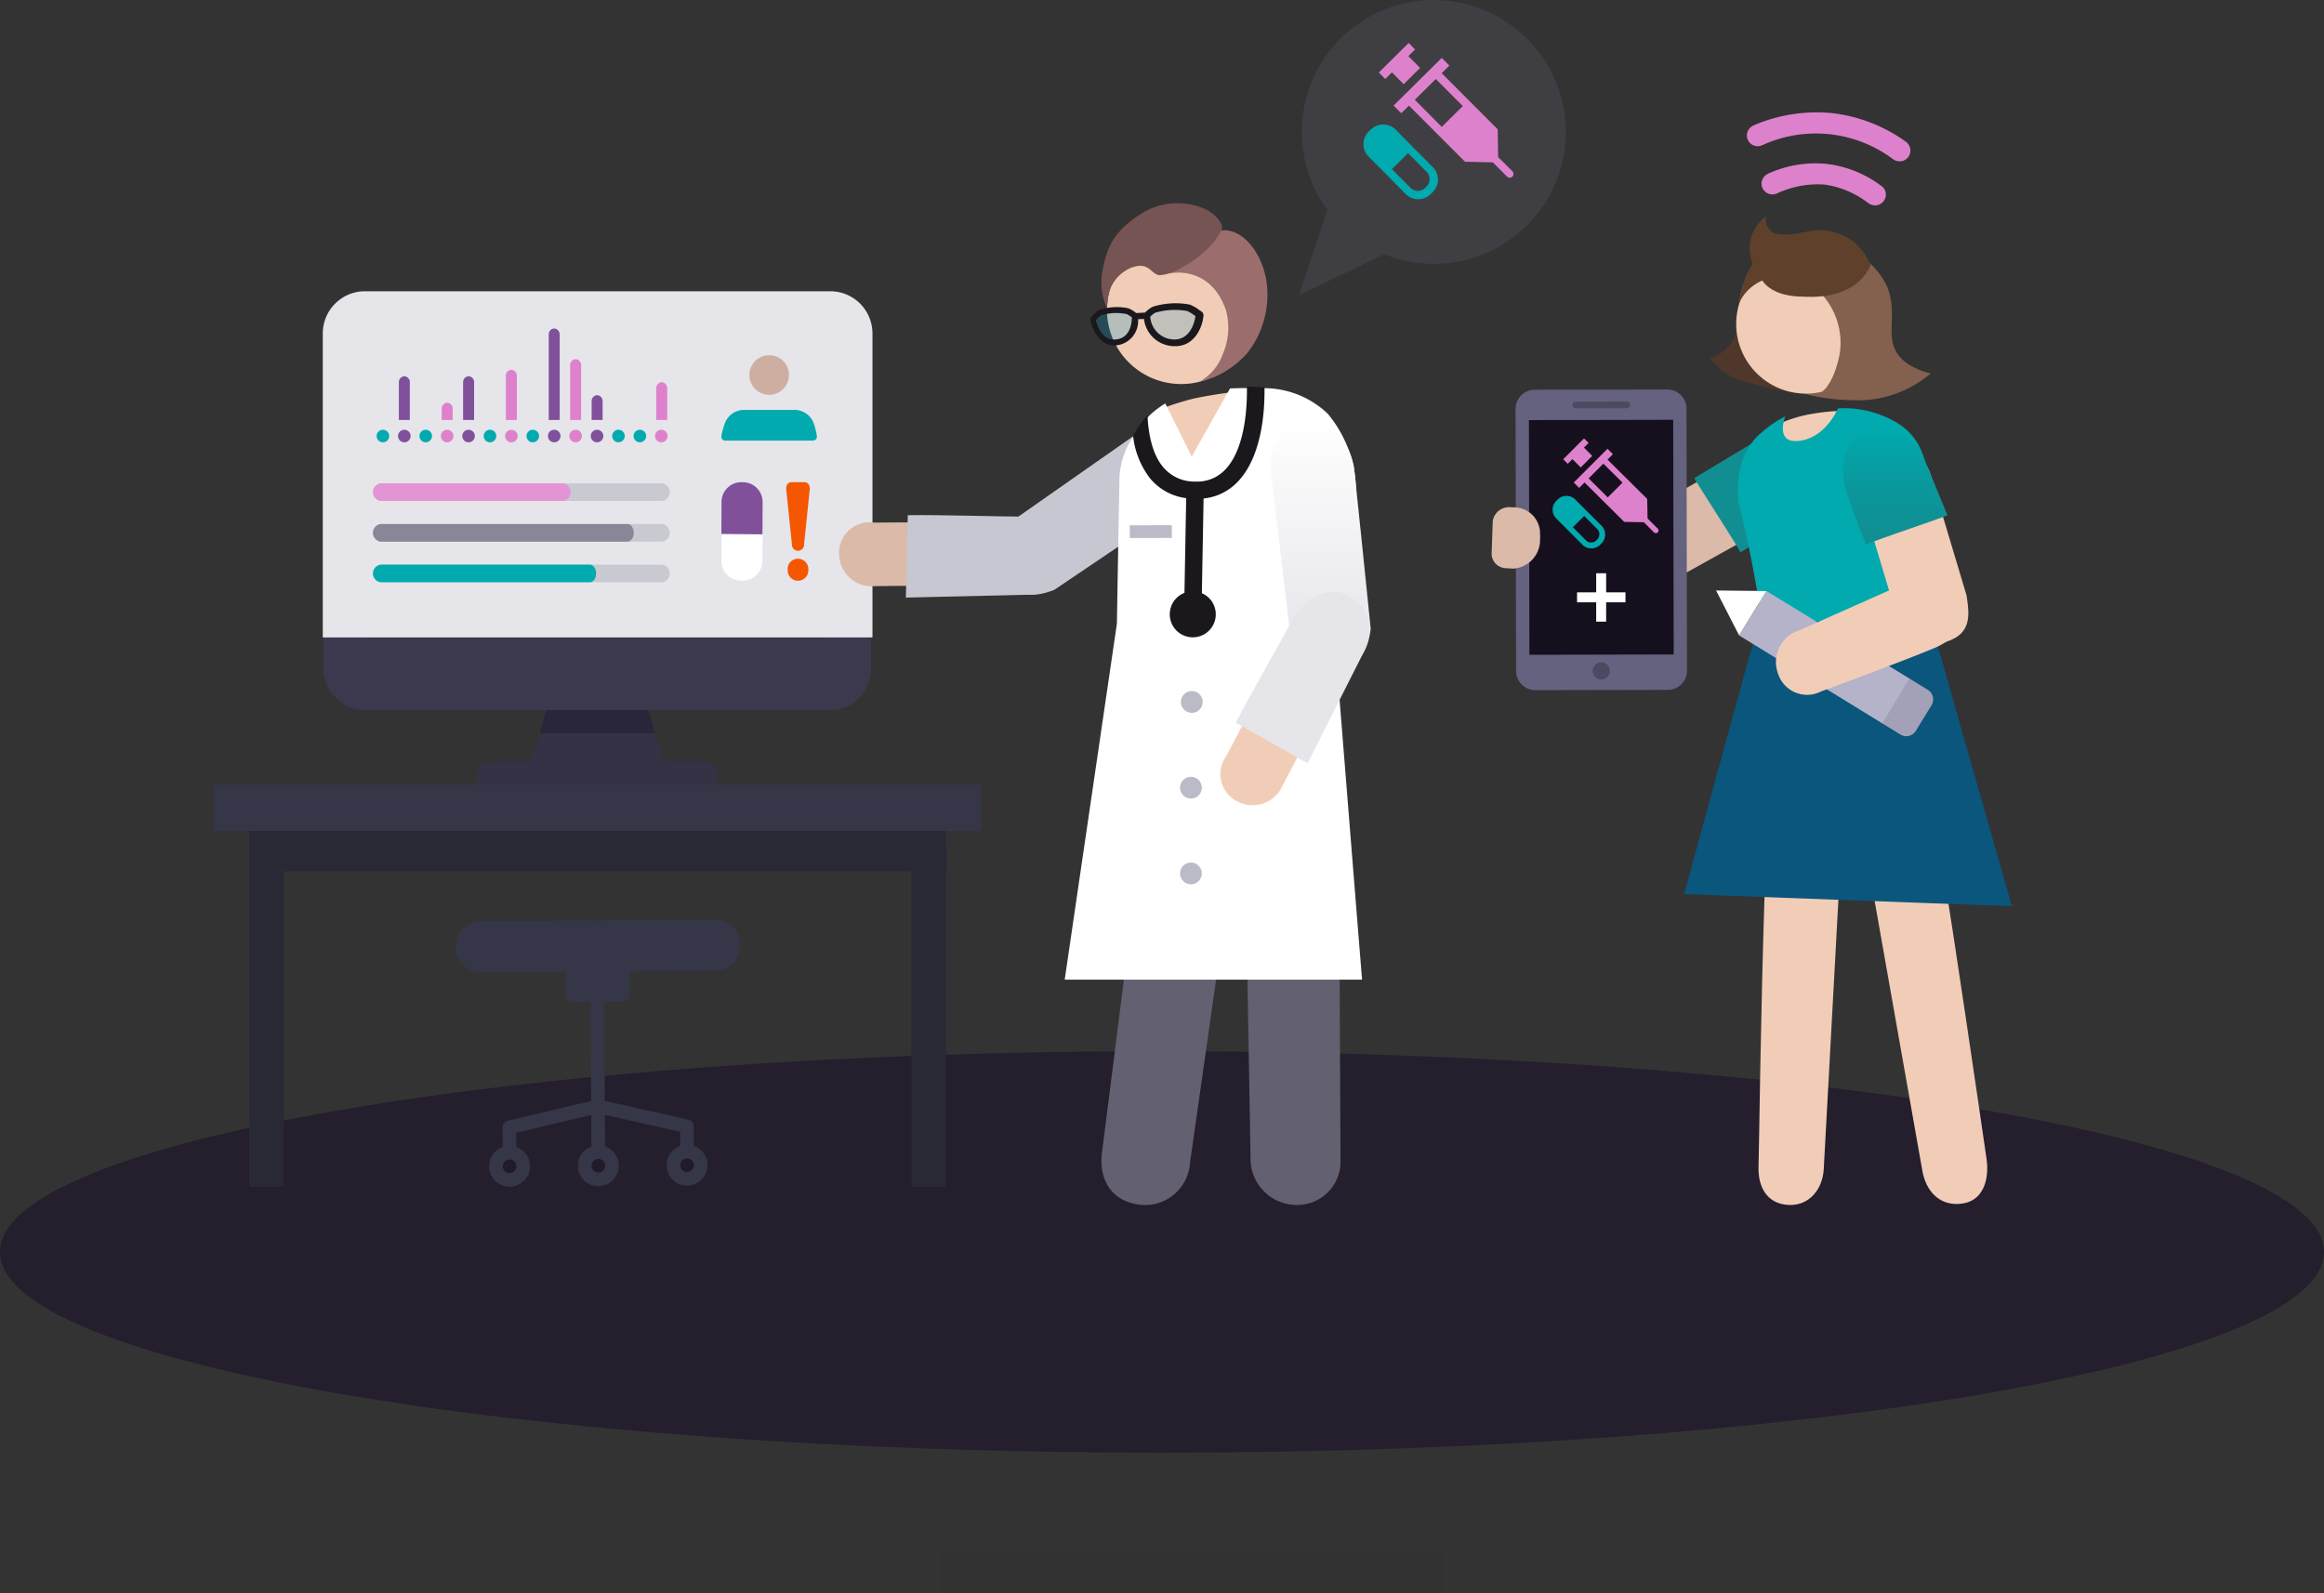 <svg xmlns="http://www.w3.org/2000/svg" width="253.753" height="173.999"><rect width="100%" height="100%" fill="#333333" stroke="none"/><defs><linearGradient id="linear-gradient" x1="-272.879" x2="-272.879" y1="-.017" y2=".976" gradientUnits="objectBoundingBox"><stop offset="0" stop-color="#9c67b2"/><stop offset="0" stop-color="#9569b1"/><stop offset="0" stop-color="#8172b1"/><stop offset="0" stop-color="#627fb0"/><stop offset="0" stop-color="#3692af"/><stop offset="0" stop-color="#00aaae"/><stop offset=".583" stop-color="#0b969a"/><stop offset="1" stop-color="#118e92"/></linearGradient><linearGradient id="linear-gradient-2" x1=".5" x2=".5" y2="1" gradientUnits="objectBoundingBox"><stop offset="0" stop-color="#fff"/><stop offset=".897" stop-color="#e6e6eb"/><stop offset="1" stop-color="#e5e5ea"/></linearGradient><linearGradient id="linear-gradient-3" x1="125.42" x2="124.42" y1="-34.105" y2="-34.105" gradientUnits="objectBoundingBox"><stop offset="0" stop-color="#56566d"/><stop offset=".131" stop-color="#464557"/><stop offset=".334" stop-color="#32313e"/><stop offset=".543" stop-color="#24232b"/><stop offset=".761" stop-color="#1c1a20"/><stop offset="1" stop-color="#1a181d"/></linearGradient><style>.cls-18{fill:#201a29}.cls-6{fill:#e5e5ea}.cls-7{fill:#00aaae}.cls-8{fill:#de81cc}.cls-9{fill:#80509b}.cls-10{fill:#c9c9d1}.cls-13{fill:#fff}.cls-16{fill:#292935}.cls-17{fill:#363649}.cls-21{fill:#f1cdb7}.cls-24{fill:#84604e}.cls-25{fill:#5f402a}.cls-26{fill:#dbbaa9}.cls-33{fill:#4a4a60}.cls-34{fill:#c7c7d1}.cls-35{fill:#636071}.cls-38{fill:#bbbbc7}</style></defs><g id="migraine-share-your-data-clinician-n1-headache" transform="translate(-836.448 -5918.389)"><path id="Path_9494" fill="#241e2d" d="M1090.2 6055.116c0 12.1-56.805 21.918-126.877 21.918s-126.876-9.814-126.876-21.918 56.8-21.921 126.876-21.921S1090.2 6043 1090.2 6055.116z"/><path id="Rectangle_2604" fill="#201a29" d="M0 0h55v5H0z" opacity=".03" transform="translate(939.083 6087.388)" style="isolation:isolate"/><g id="Group_11801"><g id="Group_11793"><path id="Path_22629" fill="#343244" d="M914.79 6002.933a1.458 1.458 0 00-1.5-1.408h-.728l-3.13.007h-.4s-.356-.844-.759-1.911c-.315-1.038-.656-2.288-.989-3.256a3.273 3.273 0 00-.558-1.166.646.646 0 00-.418-.243c-.189-.016-1.11-.021-2.3-.02h-4.663c-1.191 0-2.112 0-2.3.02a.646.646 0 00-.418.243 3.273 3.273 0 00-.558 1.166c-.333.968-.674 2.218-.989 3.256a52.752 52.752 0 01-.759 1.911h-.4l-3.13-.007h-.728a1.458 1.458 0 00-1.5 1.408v1.29h2.227l10.886-.017 10.887.017h2.227V6002.933z"/><path id="Path_22630" fill="#282638" d="M907.96 5998.5a51.102 51.102 0 00-.505-1.891 4.3 4.3 0 00-.574-1.41.654.654 0 00-.431-.293c-.312-.031-2.556-.029-4.775-.019-2.218-.01-4.462-.012-4.774.019a.654.654 0 00-.431.293 4.3 4.3 0 00-.574 1.41 51.102 51.102 0 00-.505 1.891z"/><path id="Path_22631" fill="#3c384e" d="M876.871 5955.223h49.447l-.024 32.828h-49.446zm-5.077-.4l-.024 36.546a4.582 4.582 0 004.5 4.576h50.781a4.5 4.5 0 004.507-4.477l.025-36.545a4.582 4.582 0 00-4.5-4.577H876.3a4.506 4.506 0 00-4.509 4.477"/><path id="Rectangle_2605" d="M4.609 0h50.8a4.609 4.609 0 014.611 4.609v33.2H0v-33.2A4.609 4.609 0 014.609 0z" class="cls-6" transform="translate(871.691 5950.197)"/><g id="Group_11788"><circle id="Ellipse_1286" cx=".687" cy=".687" r=".687" class="cls-7" transform="translate(893.937 5965.322)"/><circle id="Ellipse_1287" cx=".687" cy=".687" r=".687" class="cls-7" transform="translate(889.261 5965.322)"/><circle id="Ellipse_1288" cx=".687" cy=".687" r=".687" class="cls-7" transform="translate(882.246 5965.322)"/><circle id="Ellipse_1289" cx=".687" cy=".687" r=".687" class="cls-7" transform="translate(877.569 5965.322)"/><circle id="Ellipse_1290" cx=".687" cy=".687" r=".687" class="cls-7" transform="translate(905.629 5965.322)"/><circle id="Ellipse_1291" cx=".687" cy=".687" r=".687" class="cls-7" transform="translate(903.29 5965.322)"/><g id="Group_11780"><circle id="Ellipse_1292" cx=".687" cy=".687" r=".687" class="cls-8" transform="translate(898.614 5965.322)"/><path id="Path_22632" d="M899.9 5964.257v-6a.641.641 0 00-.6-.643.64.64 0 00-.6.643v6z" class="cls-8"/></g><g id="Group_11781"><circle id="Ellipse_1293" cx=".687" cy=".687" r=".687" class="cls-8" transform="translate(891.599 5965.322)"/><path id="Path_22633" d="M892.882 5964.257v-4.841a.64.64 0 00-.6-.643.64.64 0 00-.6.643v4.841z" class="cls-8"/></g><g id="Group_11782"><circle id="Ellipse_1294" cx=".687" cy=".687" r=".687" class="cls-9" transform="translate(900.952 5965.322)"/><path id="Path_22634" d="M902.247 5964.257v-2.068a.64.64 0 00-.6-.643.64.64 0 00-.6.643v2.068z" class="cls-9"/></g><g id="Group_11783"><circle id="Ellipse_1295" cx=".687" cy=".687" r=".687" class="cls-9" transform="translate(896.276 5965.322)"/><path id="Path_22635" d="M897.558 5964.257v-9.35a.64.64 0 00-.595-.643.639.639 0 00-.6.643v9.35z" class="cls-9"/></g><g id="Group_11784"><circle id="Ellipse_1296" cx=".687" cy=".687" r=".687" class="cls-8" transform="translate(907.967 5965.322)"/><path id="Path_22636" d="M908.1 5964.257v-3.482a.641.641 0 01.6-.643.64.64 0 01.6.643v3.482z" class="cls-8"/></g><g id="Group_11785"><circle id="Ellipse_1297" cx=".687" cy=".687" r=".687" class="cls-8" transform="translate(884.584 5965.322)"/><path id="Path_22637" d="M884.676 5964.257v-1.242a.64.64 0 01.6-.643.64.64 0 01.6.643v1.242z" class="cls-8"/></g><g id="Group_11786"><circle id="Ellipse_1298" cx=".687" cy=".687" r=".687" class="cls-9" transform="translate(886.922 5965.322)"/><path id="Path_22638" d="M887.014 5964.257v-4.135a.64.64 0 01.6-.643.64.64 0 01.6.643v4.135z" class="cls-9"/></g><g id="Group_11787"><circle id="Ellipse_1299" cx=".687" cy=".687" r=".687" class="cls-9" transform="translate(879.908 5965.322)"/><path id="Path_22639" d="M880 5964.257v-4.135a.64.64 0 01.595-.643.64.64 0 01.6.643v4.135z" class="cls-9"/></g></g><g id="Group_11789"><path id="Path_22640" d="M908.788 5973.1h-30.771c-.379 0-.685-.43-.685-.961s.306-.961.685-.961h30.771a.981.981 0 010 1.922z" class="cls-10"/><path id="Path_22641" fill="#e394d4" d="M897.969 5973.1h-19.952a.968.968 0 010-1.922h19.952a.981.981 0 010 1.922z"/></g><g id="Group_11790"><path id="Path_22642" d="M908.788 5977.541h-30.771c-.379 0-.685-.43-.685-.961s.306-.961.685-.961h30.771a.981.981 0 010 1.922z" class="cls-10"/><path id="Path_22643" fill="#888697" d="M904.958 5977.541h-26.941a.968.968 0 010-1.922h26.941c.379 0 .686.43.686.961s-.307.961-.686.961z"/></g><g id="Group_11791"><path id="Path_22644" d="M908.788 5981.977h-30.573c-.378 0-.685-.43-.685-.961s.307-.962.685-.962h30.573a.981.981 0 010 1.923z" class="cls-10"/><path id="Path_22645" d="M900.849 5981.977h-22.832a.969.969 0 010-1.923h22.832c.379 0 .685.431.685.962s-.306.961-.685.961z" class="cls-7"/></g><g id="Group_11792"><path id="Path_22646" d="M915.228 5976.112l-.015 3.44a2.175 2.175 0 002.085 2.254h.3a2.173 2.173 0 002.105-2.233l.016-3.422z" class="cls-13"/><path id="Path_22647" d="M919.7 5976.745l.015-3.449a2.17 2.17 0 00-2.085-2.246h-.3a2.166 2.166 0 00-2.1 2.224l-.016 3.431z" class="cls-9"/><path id="Path_22648" fill="#f55700" d="M924.708 5980.622a1.13 1.13 0 11-2.257 0v-.028a1.13 1.13 0 112.257 0zm.154-8.779l-.621 6.01a.662.662 0 11-1.323 0l-.62-6.013c-.043-.451.184-.792.574-.792h1.41c.391 0 .621.345.58.795"/></g><g id="Group_9420-2"><path id="Fill_79-2" d="M923.218 5963.156h-5.55a2.234 2.234 0 00-2.114 1.577 8.539 8.539 0 00-.322 1.184c-.053.27.025.592.45.592h9.418c.4 0 .591-.191.535-.552a8.838 8.838 0 00-.3-1.224 2.235 2.235 0 00-2.113-1.577" class="cls-7"/><path id="Fill_80-2" fill="#ceaea1" d="M922.592 5959.348a2.159 2.159 0 110-.006v.006"/></g></g><g id="Group_4523"><path id="Path_9729" d="M897.028 6009.131h-33.372v4.409h76.089v-4.409z" class="cls-16"/><g id="Group_4522"><path id="Path_9730" d="M935.968 6010.837h3.775v37.155h-3.775z" class="cls-16"/><path id="Path_9731" d="M863.656 6010.837h3.775v37.155h-3.775z" class="cls-16"/></g><path id="Path_9732" d="M943.519 6004.1v5.028h-83.637v-5.028z" class="cls-17"/></g><g id="Group_4535"><g id="Group_4527"><g id="Group_4524"><circle id="Ellipse_608" cx="2.236" cy="2.236" r="2.236" class="cls-17" transform="translate(909.233 6043.403)"/></g><g id="Group_4526"><g id="Group_4525"><circle id="Ellipse_609" cx=".745" cy=".745" r=".745" class="cls-18" transform="translate(910.724 6044.894)"/></g></g></g><g id="Group_4531"><g id="Group_4528"><circle id="Ellipse_610" cx="2.236" cy="2.236" r="2.236" class="cls-17" transform="translate(899.542 6043.462)"/></g><g id="Group_4530"><g id="Group_4529"><circle id="Ellipse_611" cx=".745" cy=".745" r=".745" class="cls-18" transform="translate(901.034 6044.953)"/></g></g></g><g id="Group_4534"><g id="Group_4532"><circle id="Ellipse_612" cx="2.236" cy="2.236" r="2.236" class="cls-17" transform="translate(889.852 6043.52)"/></g><g id="Group_4533"><circle id="Ellipse_613" cx=".745" cy=".745" r=".745" class="cls-18" transform="translate(891.342 6045.011)"/></g></g><path id="Path_9733" d="M889.135 6018.988c.437 0 24.957-.146 24.957-.146.907-.023 3.112.317 3.127 2.607.013 2.274-1.4 2.968-3.138 2.978l-8.859.054v.739l.01 1.739a.811.811 0 01-.8.818h-.007l-2 .012.058 10.827 9.126 2.048a.734.734 0 01.568.724h.015l.013 2.245a2.105 2.105 0 00-1.491.009l-.01-1.652-8.211-1.844.022 3.545a2.1 2.1 0 00-1.491.009l-.021-3.545-8.19 1.943.011 1.652a2.1 2.1 0 00-1.491.009l-.015-2.245h.015a.736.736 0 01.56-.732l9.1-2.158-.058-10.827-1.884.011a.811.811 0 01-.818-.8l-.01-1.739c0-.456-.006-.739-.006-.739l-9.045.055a2.8 2.8 0 01-.366-5.588 2.706 2.706 0 01.333 0z" class="cls-17"/></g><g id="Group_11794"><g id="Group_4536" opacity=".194"><path id="Path_9734" fill="#737185" d="M1001.759 5921.369a14.4 14.4 0 01-14.153 24.784l-9.339 4.472 3.123-9.3a14.4 14.4 0 0120.369-19.953z"/></g><g id="Group_4550"><path id="Path_9753" d="M992.881 5936.628l-2.09-2.1-1.934-1.964a1.945 1.945 0 00-2.747-.02l-.016.015-.006.006-.088.088-.088.087-.006.006-.015.015a1.944 1.944 0 000 2.747l1.945 1.951 2.079 2.11a1.942 1.942 0 002.747.02l.019-.019.088-.088.089-.087.02-.02a1.941 1.941 0 00.007-2.746zm-.359 1.546a1.121 1.121 0 01-.319.6l-.015.015-.048.049-.049.047-.006.006-.014.013a1.153 1.153 0 01-1.571.043l-2.065-2.085 1.761-1.747 2.067 2.085a1.125 1.125 0 01.254.964z" class="cls-7"/><g id="Group_4549"><path id="Path_9754" d="M987 5926.308l.7.707.731-.725 1.281 1.294 1.794-1.778-1.282-1.293.732-.725-.7-.707z" class="cls-8"/><path id="Path_9755" d="M988.615 5929.919l.834.835.841-.833 6 6.012.122.12 3.032.065 1.564 1.565a.411.411 0 00.593-.568l-.01-.01-1.565-1.563-.046-3.028-6.119-6.133.84-.833-.833-.835zm7.551.055l-2.294 2.273-2.946-2.959 2.293-2.272z" class="cls-8"/></g></g></g><path id="Path_6197" d="M1040.983 6015.915l5.334 30.173c.375 2.438 1.988 4.141 4.485 3.73 2.09-.345 2.9-2.45 2.549-4.9s-4.232-28.963-4.343-28.83" class="cls-21"/><path id="Path_6198" d="M1029.127 6015.837c-.445 13.5-.609 28.167-.667 29.909-.085 2.225.884 4.115 3.263 4.236 2.32.118 3.746-1.784 3.857-3.917.413-7.518 1.627-29.935 1.627-29.935z" class="cls-21"/><path id="Path_22339" fill="#0a567c" d="M1047.474 5987.008l-18.78-1.374c-1.623 5.7-8.356 30.4-8.356 30.4l35.792 1.326z"/><g id="Group_11673"><path id="Path_22340" fill="#4f372c" d="M1030.019 5949.665a7.439 7.439 0 013.831 1.711c.845.693 4.95 8.266 1.926 9.638-2.153.977-6.953-.455-8.314-.8a7.057 7.057 0 01-4.318-2.758c.005-.025.882.129 2.243-1.5 1.137-1.358.813-4.573 2.112-6.868.727-1.288 2.52.577 2.52.577z"/><path id="Path_22341" d="M1039.366 5949.458c-.529-.248-1.518 1.583-3.231 2.239-1.068.408-7.549 6.409-4.922 8.624 1.869 1.575 6.3 1.652 8 1.721a11.372 11.372 0 007.545-2.644c0-.025-2.478-.209-3.569-2.054-1.165-1.967.024-4.783-1.1-7.684-.537-1.382-2.723-.202-2.723-.202z" class="cls-24"/><path id="Path_22342" d="M1040.6 5947.122c-.53-.248-2.32 3.984-4.033 4.64-1.068.408-7.55 6.409-4.923 8.623 1.87 1.576 6.138 1.736 8 1.722a12.354 12.354 0 007.617-2.938c0-.026-2.652-.477-3.743-2.321-1.165-1.967.126-4.222-1-7.122a8.044 8.044 0 00-1.918-2.604z" class="cls-24"/><path id="Path_14576" d="M1030.713 5960.793a7.61 7.61 0 119.948-4.113 7.61 7.61 0 01-9.948 4.113z" class="cls-21"/><path id="Path_22343" d="M1034.353 5948.9c.817 1.264 5.01 3.036 5.5 6.021.229 1.414.655 2.433 1.208 1.748a5.5 5.5 0 001.4-4.03 6.934 6.934 0 00-4.607-7.164 5.174 5.174 0 00-2.253-.238 7.774 7.774 0 00-2.9-.793 6.276 6.276 0 00-5.167 3.327 10.3 10.3 0 00-1.216 3.783s.6-2.255 4.12-3.073a5.693 5.693 0 013.915.419z" class="cls-24"/><path id="Path_22344" d="M1033.1 5947.854a3.174 3.174 0 011.173-1.806c.79-1.639 1.755-1.826 1.8-1.783a4.981 4.981 0 012.882 1.641 8.6 8.6 0 012.118 3.176 7.547 7.547 0 01.427 7.318 9.271 9.271 0 01-1.317 1.932 5.43 5.43 0 01-.882.953 9.147 9.147 0 01-3.01 1.642c-.755.286-1.05.251-.947.223.41-.108 1.233-1.3 1.647-2.809a7.789 7.789 0 00-.7-6.558c-1.249-2.192-3.522-3.013-3.191-3.929z" class="cls-24"/><path id="Path_22345" d="M1033.58 5950.793c-1.4-.065-1.358-3.068-4.57-1.847a4.915 4.915 0 00-2.726 2.663c0 .007.374-1.894.549-2.315a6.868 6.868 0 012.318-3.407c.788-.691.8-1.5 1.788-1.75 1.685-.436 4.618.2 6.361.911a10.08 10.08 0 013.36 2.219c.067.028-1.085 3.807-7.08 3.526z" class="cls-25"/><path id="Path_22346" d="M1037.232 5946.683a7.479 7.479 0 01-1.246 3.5c-.444.663-5.2 1.251-6.975-.966-3.512-4.386.141-7.244.332-7.214.022 0-.683 1.106 1.4 2.281 1.354.761 2.824-.222 4.621.6a4.63 4.63 0 011.868 1.799z" class="cls-25"/><path id="Path_22347" d="M1036.955 5950.355s3.852-2.363 3.7-3.038a5.712 5.712 0 00-4.059-3.6c-2.809-.775-3.854 1-7.211-.05-1.53-.484 7.57 6.688 7.57 6.688z" class="cls-25"/><g id="Group_11672"><path id="Path_16548" d="M1042.015 5938.814a.293.293 0 00-.063-.057.382.382 0 00-.063-.048l-.11-.078a12.28 12.28 0 00-5.939-2.349 12.476 12.476 0 00-6.35 1.081.412.412 0 00-.143.09 1 1 0 00-.166.118 1.213 1.213 0 00-.391.753 1.188 1.188 0 001.071 1.293h.053a1.146 1.146 0 00.414-.05 1.841 1.841 0 00.176-.066 10.5 10.5 0 015.16-.953 10.051 10.051 0 014.826 2.06c.008.007.083.046.091.052a.216.216 0 00.081.04c.089.036.187.061.177.059a.782.782 0 00.216.057 1.185 1.185 0 001.3-1.05 1.127 1.127 0 00-.34-.952z" class="cls-8"/><path id="Path_16549" d="M1045.008 5934.554l-.007-.021a1.194 1.194 0 00-.479-.683 17.183 17.183 0 00-8.161-3.121 17.488 17.488 0 00-8.442 1.351l-.146.088a1.217 1.217 0 00-.327.28 1.3 1.3 0 00-.092.141 1.112 1.112 0 00-.146.358 1.166 1.166 0 000 .463.844.844 0 00.111.29l.06.124a1.169 1.169 0 00.675.489l.083.022a1.164 1.164 0 00.708-.083l.062-.024a14.054 14.054 0 0114.3 1.59.946.946 0 00.178.09 1.456 1.456 0 00.17.062l.08.02.1.011a1.168 1.168 0 001.27-1.451z" class="cls-8"/></g></g><g id="Group_11674"><path id="Path_7488" d="M1026.49 5968.359l-12.031 6.779c-1.556 1.207-3.114 2.331-1.683 5a4.4 4.4 0 005.638 1.995c2.855-1.591 11.721-6.524 11.721-6.524 1.706-1.087 3.661-3.068 2.18-5.637a4.156 4.156 0 00-6.088-1.466z" class="cls-26"/><path id="Path_22348" fill="#118e92" d="M1026.495 5978.708c-1.533-2.588-3.83-6.056-5.057-8.1l6.194-3.725-.294.178a4.71 4.71 0 016.97 1.5c1.673 2.46-.683 5.45-2.595 6.774 0-.005-2.127 1.482-5.218 3.373z"/></g><path id="Path_22349" d="M1031.049 5969.108c0-.151-.7-4.276-.7-4.276a15.681 15.681 0 013.22-1.107 22.931 22.931 0 014.854-.477l-2.49 4.275-3.873 1.761z" class="cls-21"/><path id="Path_22350" d="M1028.732 5985.662c-.61-4.081-1.419-8.311-2.434-12.312-.362-2.724.2-5.853 2.528-7.758a12.4 12.4 0 012.553-1.736s-1.1 2.788 1.207 2.7c3.129-.119 4.54-3.563 4.54-3.563a11.071 11.071 0 014.15.528c3.815 1.273 5.113 3.35 5.62 6.6.454 2.906.565 16.879.565 16.879s-18.647-.983-18.729-1.338z" class="cls-7"/><g id="Group_9414"><path id="Fill_71" fill="#a2a1b7" d="M1043.953 5998.609a1.218 1.218 0 001.678-.4l1.713-2.793a1.228 1.228 0 00-.4-1.69l-2.111-1.294-2.99 4.883z"/><path id="Fill_72" fill="#b5b3c9" d="M1029.329 5982.935l-2.98 4.858 15.628 9.6 2.944-4.91z"/><path id="Fill_73" d="M1029.315 5982.937l-5.491-.06 2.518 4.908z" class="cls-13"/></g><g id="Group_11677"><g id="Group_11676"><path id="Path_7488-2-2" d="M1047.284 5970.432l3.887 12.983c.278 1.913.677 4.123-2.152 5.035-2.727 1.01-5.107-1.058-5.288-2.182a4668.13 4668.13 0 01-3.958-13.195c-.465-1.931-.5-4.662 2.3-5.468a4.082 4.082 0 015.163 2.581 4.014 4.014 0 01.138.528z" class="cls-21"/><path id="Path_22353" fill="url(#linear-gradient)" d="M1040.189 5977.847c2.778-1.062 6.693-2.343 8.9-3.175l-2.639-6.41.125.3a4.751 4.751 0 00-6.414-2.92c-2.81.882-2.759 4.508-2.05 6.619.001.009.781 2.363 2.078 5.586z"/></g><path id="Path_7489" d="M1045.053 5981.827c2.517-1.072 4.808-.342 5.719 1.821 1.232 2.922-1.427 4.782-2.939 5.438-2.926 1.267-12.554 4.817-12.554 4.817a3.327 3.327 0 01-4.692-1.949 3.629 3.629 0 012.139-4.667c.091-.034.183-.064.276-.09z" class="cls-21"/></g><g id="Group_11795"><g id="Group_4546"><g id="Group_4545"><path id="Path_9746" fill="#16101e" d="M1002.28 5988.563v2.444a1.99 1.99 0 001.988 1.978l13.8-.028a1.988 1.988 0 001.978-1.987l-.005-1.949-.007-2.9v-4.535l-.016-7.206-.007-3.054-.013-7.649a1.99 1.99 0 00-1.988-1.977l-13.8.028a1.991 1.991 0 00-1.979 1.988l.019 9.8z"/></g><path id="Path_9747" fill="#64627f" d="M1018.5 5960.927l-14.491.029a2.094 2.094 0 00-2.081 2.092l.055 26.039v2.59a2.1 2.1 0 002.093 2.083l14.49-.03a2.094 2.094 0 002.083-2.093l-.031-13.922v-1.671l-.026-13.035a2.094 2.094 0 00-2.092-2.082zm.667 15.971l.031 12.966-15.759.033v-.813l-.052-24.817 15.755-.033.021 10.945z"/></g><path id="Path_9748" d="M1008.462 5962.257l5.651-.013a.367.367 0 010 .728l-5.651.014a.367.367 0 010-.729z" class="cls-33"/><path id="Path_9749" d="M1011.293 5992.6a.939.939 0 11.934-.944.941.941 0 01-.934.944z" class="cls-33"/><g id="Group_4548"><path id="Path_9750" d="M1011.309 5975.8l-1.481-1.472-1.369-1.379a1.369 1.369 0 00-1.936-.006l-.01.01h-.005l-.062.063-.062.062-.01.01a1.369 1.369 0 00.006 1.937l1.376 1.369 1.473 1.481a1.369 1.369 0 001.935.007l.015-.015.062-.062.062-.062.013-.014a1.37 1.37 0 00-.007-1.929zm-.248 1.09a.79.79 0 01-.222.425l-.01.01-.034.034-.034.034-.011.01a.808.808 0 01-1.1.034l-1.463-1.462 1.236-1.237 1.463 1.464a.787.787 0 01.175.689z" class="cls-7"/><g id="Group_4547"><path id="Path_9751" d="M1007.132 5968.548l.495.493.51-.51.908.907 1.258-1.258-.907-.908.51-.51-.5-.494z" class="cls-8"/><path id="Path_9752" d="M1008.283 5971.085l.59.587.589-.59 4.249 4.22.085.085 2.139.035 1.1 1.1a.289.289 0 10.431-.386l-.023-.023-1.1-1.1-.04-2.134-4.335-4.3.59-.589-.59-.588zm5.325.015l-1.615 1.61-2.086-2.076 1.609-1.609z" class="cls-8"/></g></g><path id="Path_9756" d="M1013.93 5984.168v-1.086h-2.11v-2.089h-1.087v2.089h-2.089v1.088h2.089v2.109h1.087v-2.109z" class="cls-13"/></g><path id="Path_22351" d="M1001.772 5973.792l-.1.008a.188.188 0 00-.042-.007l-.414-.017a1.8 1.8 0 00-1.779 1.541l-.12 3.529a1.591 1.591 0 001.4 1.584h.008c.127.016.979.059.979.059a3.134 3.134 0 002.9-3.2 4.026 4.026 0 000-.56 2.861 2.861 0 00-2.782-2.936z" class="cls-26"/><path id="Path_7488-2" d="M961.3 5965.246l-14.1 9.87c-1.353 1.023-3.693 2.7-1.943 5.7 1.675 2.866 3.95 2.929 6.316 1.986 3.046-2.032 14.628-9.892 14.628-9.892 1.808-1.367 3.765-4.253 1.882-6.988-1.577-2.279-4.532-2.368-6.778-.672z" class="cls-34"/><g id="Group_11797"><g id="Group_11796"><path id="Path_22649" d="M928.1 5978.273a3.3 3.3 0 00-.034.57 3.579 3.579 0 003.314 3.568s4.1-.061 5.712-.028l.027-6.958-5.252.037a3.324 3.324 0 00-3.767 2.811z" class="cls-26"/></g><path id="Path_22650" d="M948.549 5974.806c-2.568.018-9.5-.212-12.983-.153l-.208 9 13.685-.322c2.541-.153 4.334-1.538 4.573-4.072.164-3.131-3.281-4.465-5.067-4.453z" class="cls-34"/></g><path id="Path_22651" d="M982.7 6020.74l.118 24.3a4.742 4.742 0 01-4.742 4.947 5.055 5.055 0 01-5.086-5.2l-.421-24.308z" class="cls-35"/><path id="Path_22652" d="M969.808 6021.322l-3.426 24.069a4.928 4.928 0 01-5.842 4.515c-2.762-.5-4.067-2.682-3.792-5.467l3.057-24.1z" class="cls-35"/><path id="Path_22653" d="M970.9 5961.235s-1.82.2-4.084.675a29.586 29.586 0 00-3.54 1.11l3.134 6.26z" class="cls-21"/><path id="Path_22654" fill="#fff" fill-rule="evenodd" d="M958.4 5986.5s.268-15.954.294-16.238c.229-2.577 1.37-4.255 3.159-6.389a9.28 9.28 0 011.834-1.422l2.882 5.807 4.185-7.451c1.714-.061 2.632-.024 3.3-.019a10.092 10.092 0 017.356 2.773 13.253 13.253 0 013.1 8.417c.1 3.83-2.6 12.772-2.6 12.772s3.245 40.6 3.263 40.628H952.7z"/><path id="Path_7488-3" fill="url(#linear-gradient-2)" d="M975.239 5970.188l2.04 17.094c.263 1.676.637 4.53 4.1 4.4 3.317-.123 4.447-2.1 4.733-4.63-.354-3.644-1.814-17.565-1.814-17.565-.351-2.239-1.971-5.327-5.271-4.959-2.754.314-4.228 2.878-3.792 5.658z"/><g id="Group_11799"><g id="Group_11798"><path id="Path_22655" d="M971.048 6005.6a3.329 3.329 0 00.486.3 3.577 3.577 0 004.71-1.236s1.883-3.646 2.672-5.048l-6.121-3.31-2.447 4.648a3.324 3.324 0 00.7 4.646z" class="cls-21"/></g><path id="Path_22656" d="M977.646 5985.94c-1.2 2.272-4.672 8.275-6.264 11.373l7.833 4.431 6.177-12.216c1.065-2.311.691-4.546-1.43-5.953-2.681-1.622-5.483.785-6.316 2.365z" class="cls-6"/></g><path id="Rectangle_1628" d="M964.4 5975.751l-4.592.006v1.388l4.593-.006z" class="cls-38"/><circle id="Ellipse_961" cx="1.191" cy="1.191" r="1.191" class="cls-38" transform="translate(965.388 5993.86)"/><circle id="Ellipse_962" cx="1.191" cy="1.191" r="1.191" class="cls-38" transform="translate(965.292 6003.222)"/><circle id="Ellipse_963" cx="1.191" cy="1.191" r="1.191" class="cls-38" transform="translate(965.292 6012.585)"/><g id="Group_11800"><path id="Path_14576-2" d="M962.668 5959.851a8.1 8.1 0 1110.368-4.874 8.1 8.1 0 01-10.368 4.874z" class="cls-21"/><path id="Path_22657" fill="#9b6e6d" d="M958.636 5946.17a6.683 6.683 0 015.324-3.8 39.441 39.441 0 015.7 1.2c2.608-.418 4.979 2.891 5.159 6.419a10.284 10.284 0 01-2.162 6.93 10.144 10.144 0 01-3.677 2.672c-.9.3-1.751.55-1.64.526a5.644 5.644 0 002.655-3.143 7.233 7.233 0 00.305-4.732c-1.438-4.121-4.813-4.434-6.731-3.855-.785-.079-.971-1.846-1.811-1.608-3.7 1.046-4.225 3.475-4.225 3.475a10.957 10.957 0 011.103-4.084z"/><path id="Path_22658" fill="#775454" d="M956.875 5947.739c.495-2.529 1.287-4.145 4.2-6.032a7.478 7.478 0 016.988-.474c.769.338 1.968 1.4 1.8 2.145-.433 1.285-2.326 3.122-4.074 4.049a5.992 5.992 0 01-2.777 1.025c-1.008-.217-1.094-1.544-3.089-.812-2.879 1.283-2.454 4.056-2.612 4.377a6.675 6.675 0 01-.436-4.278z"/></g><path id="Path_22659" fill="#0090c8" d="M959.922 5952.642l-1.1-.356-1.835.077-1.047.723-.168.439.833 1.659 1.091.6 1.305-.132.989-.945.3-1.1.022-.655z" opacity=".25"/><path id="Path_22660" fill="#0090c8" d="M966.621 5952.25l-1.312-.388-2.2.1-1.259.809-.2.488.988 1.835 1.3.664 1.565-.153 1.19-1.054.365-1.225.031-.727z" opacity=".2"/><path id="Path_22661" fill="url(#linear-gradient-3)" d="M955.525 5953.16a.386.386 0 01.214-.294 2.941 2.941 0 01.671-.6 6 6 0 013.241-.208 3.273 3.273 0 01.855.518l.967-.05a3.39 3.39 0 01.833-.632 8.333 8.333 0 014.045-.241 4.1 4.1 0 011.079.625c.149.1.3.156.372.327a.536.536 0 01.036.392c-.12 1.065-.9 3.226-3.127 3.2a3.372 3.372 0 01-3.357-2.974l-.643.025a2.663 2.663 0 01-2.594 2.872c-1.669-.02-2.409-1.827-2.579-2.669a.591.591 0 01-.013-.291zm9.138 2.306c1.718 0 2.221-1.822 2.312-2.548a4.7 4.7 0 00-.894-.562 7.656 7.656 0 00-3.5.186 3.116 3.116 0 00-.54.424 2.658 2.658 0 002.622 2.5zm-6.589 0c1.883 0 1.96-2.014 1.956-2.415a3.087 3.087 0 00-.542-.355 5.518 5.518 0 00-2.814.134 3.082 3.082 0 00-.566.53c.134.596.672 2.108 1.966 2.108z"/><path id="Path_22662" fill="#1a181d" d="M961.739 5963.72c.091 1.99.495 4.267 1.741 5.714a4.406 4.406 0 003.485 1.546 4.2 4.2 0 003.269-1.31c2.311-2.422 2.392-7.381 2.361-9.066.788.021 1.327.055 1.758.073.055 0 .106.009.161.012.033 1.917-.093 7.351-2.9 10.29a5.943 5.943 0 01-3.749 1.85l-.188 10.343a2.512 2.512 0 11-1.9-.035l.188-10.344a6.126 6.126 0 01-3.914-2.124 9.2 9.2 0 01-1.886-4.7 12.33 12.33 0 011.574-2.249z"/></g></g></svg>
